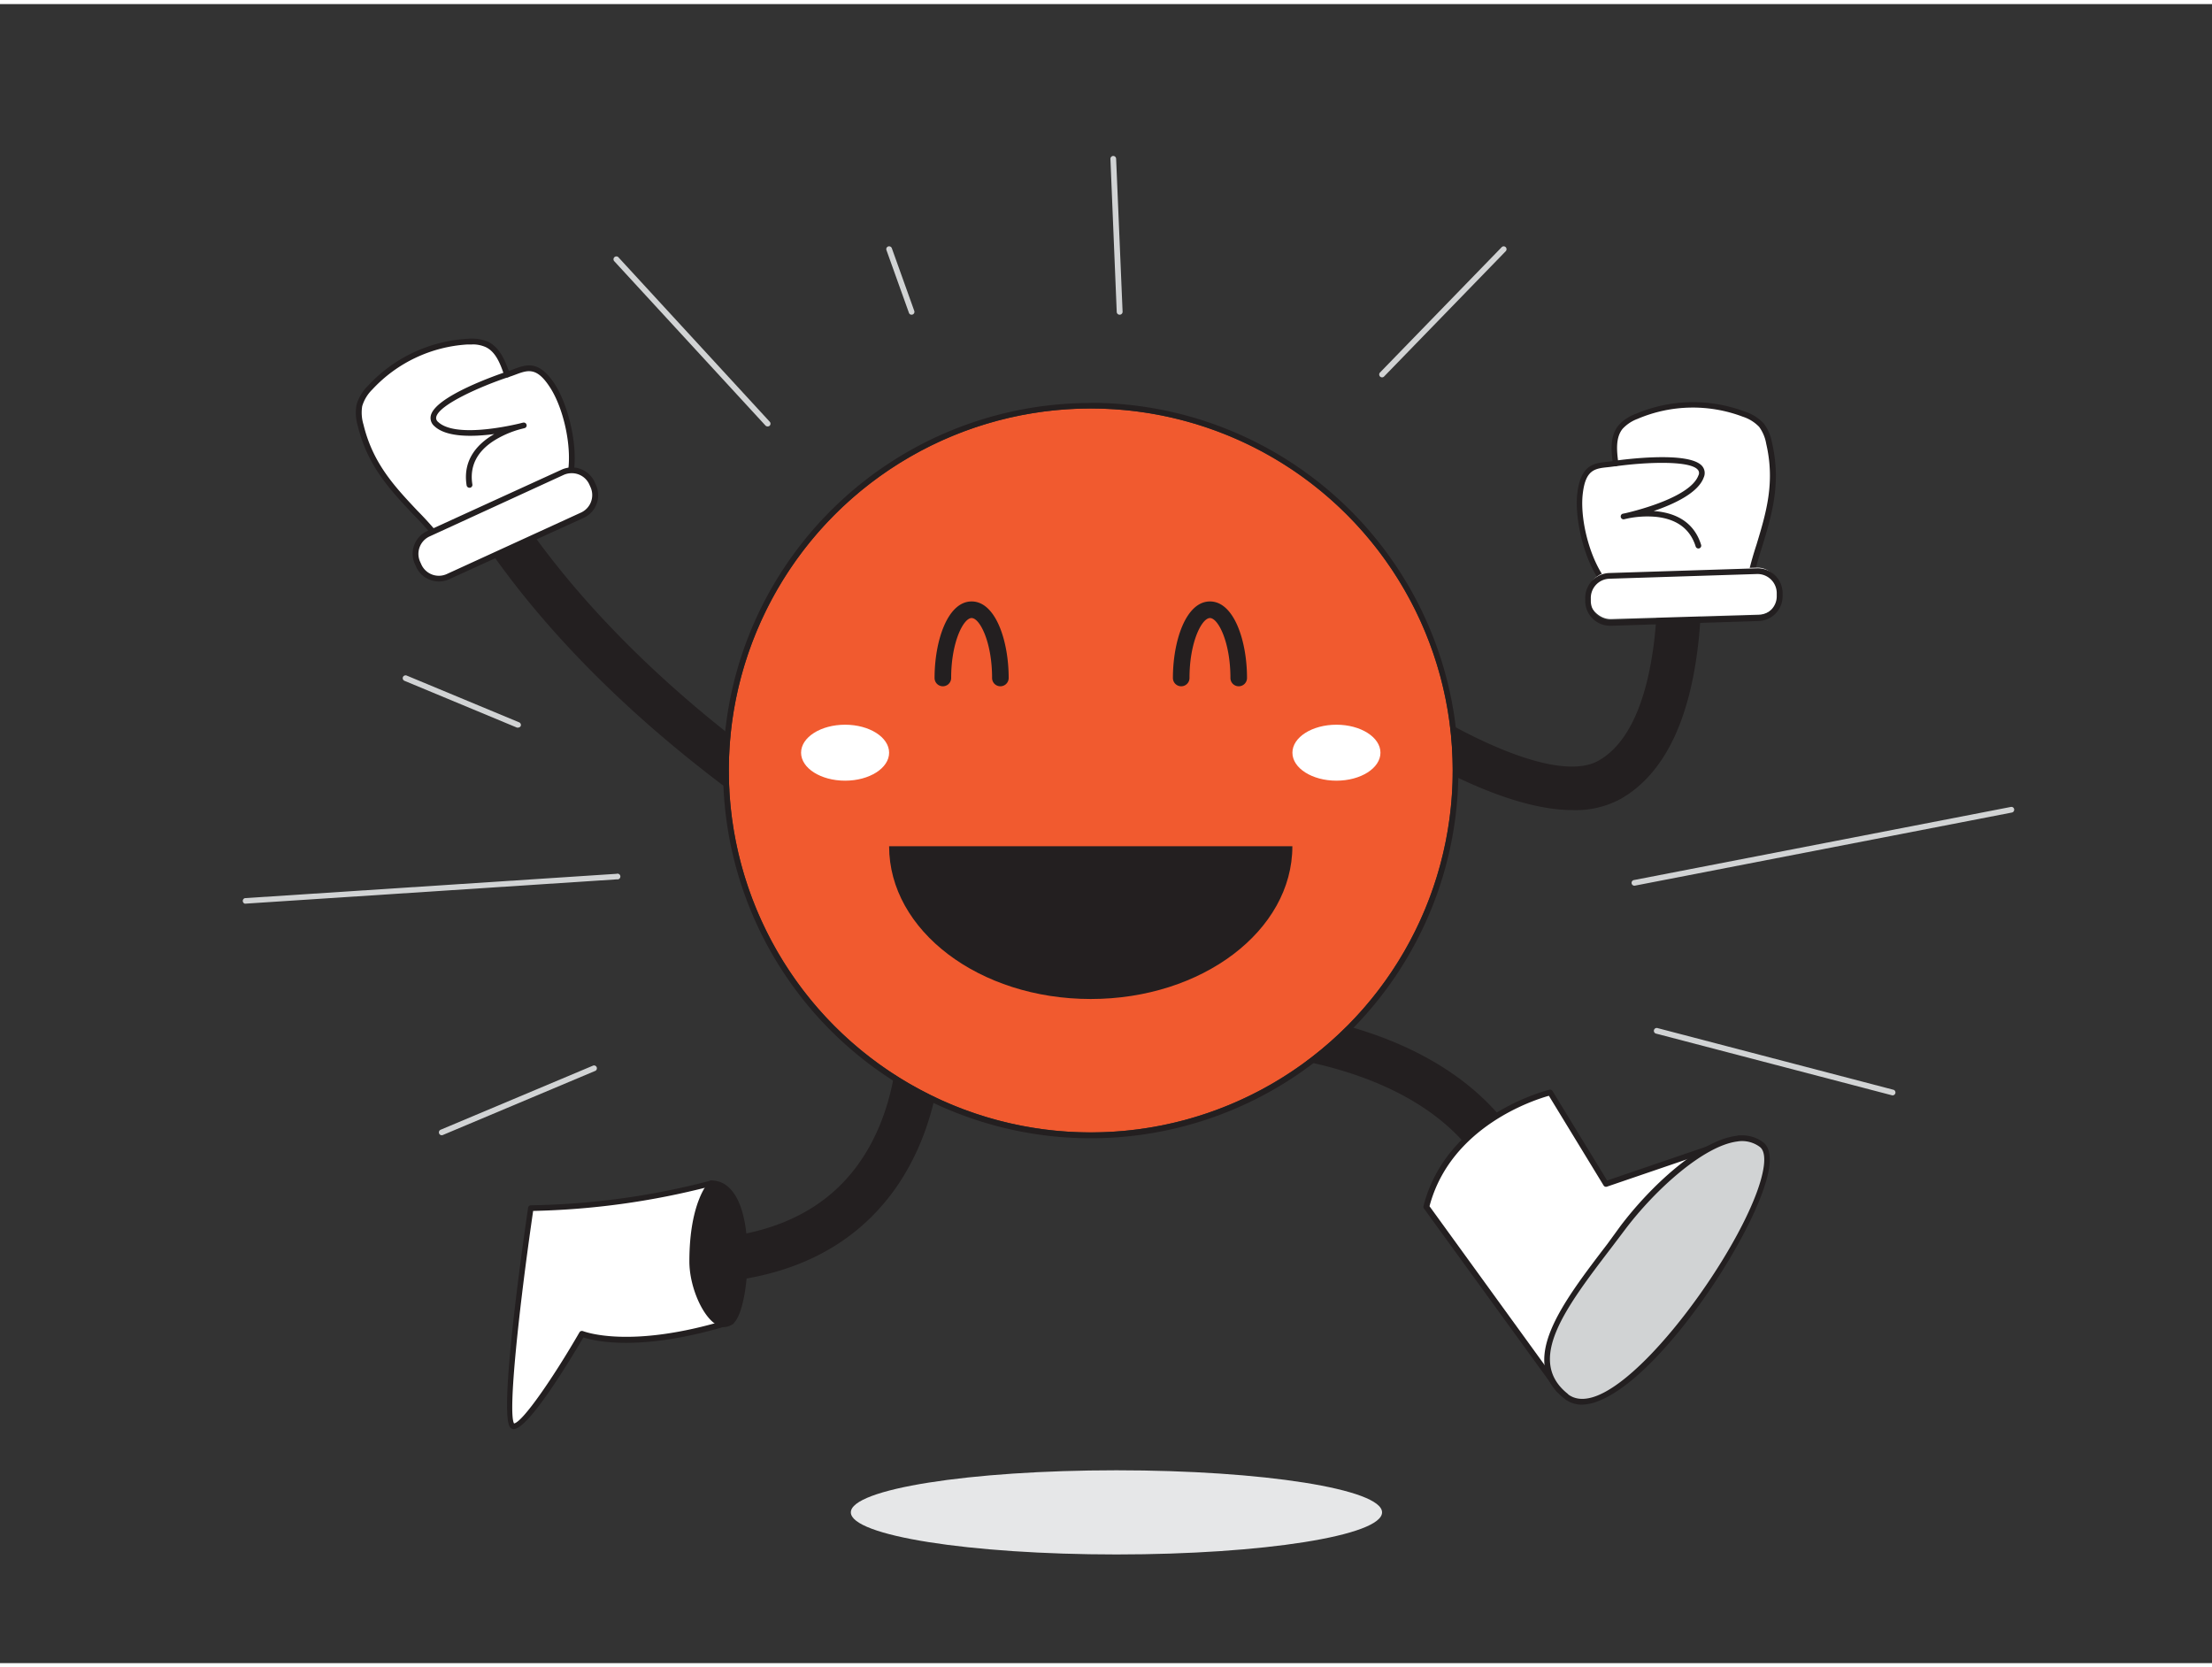 <svg xmlns="http://www.w3.org/2000/svg" viewBox="0 0 400 300" width="406" height="306" class="illustration styles_illustrationTablet__1DWOa"><rect x="0" y="0" width="400" height="300" fill="#333333" stroke="none"/><g id="_282_happy_face_flatline" data-name="#282_happy_face_flatline"><path d="M144.85,150.43a4,4,0,0,1-2.23-.68C87.21,112.45,76.47,76.59,76,75.08a4,4,0,0,1,7.69-2.19c.1.33,10.62,34.72,63.36,70.22a4,4,0,0,1-2.24,7.32Z" fill="#231f20"></path><path d="M284.44,145.75c-20.67,0-52.69-26.24-56.77-29.67A4,4,0,1,1,232.8,110a223.5,223.5,0,0,0,23.67,16.9c15.32,9.35,27.21,13,32.61,9.9,11.95-6.77,11.28-34.31,10-44.35a4,4,0,1,1,7.94-1,115.67,115.67,0,0,1,.35,21.4c-1.3,15.85-6.13,26.25-14.36,30.91A17.1,17.1,0,0,1,284.44,145.75Z" fill="#231f20"></path><path d="M125.15,231.36a4,4,0,0,1-.07-8c12.17-.23,21.55-3.86,27.89-10.82,10.59-11.62,9.44-28.74,9.43-28.91a4,4,0,1,1,8-.6c.06.84,1.39,20.75-11.5,34.9-7.87,8.64-19.2,13.16-33.66,13.43Z" fill="#231f20"></path><path d="M275.85,223.06a4,4,0,0,1-3.9-3.12c-6.63-29.32-47.61-30.27-48-30.28a4,4,0,0,1,.12-8,85,85,0,0,1,24.43,4.66c17.12,6.05,27.93,17.07,31.27,31.86a4,4,0,0,1-3,4.78A3.83,3.83,0,0,1,275.85,223.06Z" fill="#231f20"></path><ellipse cx="201.89" cy="272.74" rx="48.03" ry="7.61" fill="#e6e7e8"></ellipse><circle cx="197.24" cy="138.58" r="65.45" fill="#F15A2F"></circle><path d="M197.24,73.13a65.45,65.45,0,1,1-65.44,65.45,65.45,65.45,0,0,1,65.44-65.45m0-1a66.48,66.48,0,1,0,66.48,66.48A66.56,66.56,0,0,0,197.24,72.1Z" fill="#231f20"></path><path d="M180.9,123.36a1.5,1.5,0,0,1-1.5-1.5c0-6.52-2.23-10.84-3.7-10.84s-3.7,4.32-3.7,10.84a1.5,1.5,0,1,1-3,0c0-6.71,2.35-13.84,6.7-13.84s6.7,7.13,6.7,13.84A1.5,1.5,0,0,1,180.9,123.36Z" fill="#231f20"></path><path d="M224,123.36a1.5,1.5,0,0,1-1.5-1.5c0-6.52-2.23-10.84-3.7-10.84s-3.7,4.32-3.7,10.84a1.5,1.5,0,0,1-3,0c0-6.71,2.35-13.84,6.7-13.84s6.7,7.13,6.7,13.84A1.5,1.5,0,0,1,224,123.36Z" fill="#231f20"></path><path d="M233.7,152.29c0,15.26-16.32,27.62-36.46,27.62s-36.46-12.36-36.46-27.62Z" fill="#231f20"></path><path d="M292.19,106.49c-4.45-2.69-7.2-12.69-6.46-18.18s3.44-4.71,6.41-5.23c-.31-2.25-.55-4.78.87-6.55a7.13,7.13,0,0,1,2.89-2,26.12,26.12,0,0,1,19.45-.4,7.55,7.55,0,0,1,3.16,2,7.74,7.74,0,0,1,1.39,3.28c2.57,11.16-2.93,18.42-4.23,28.85l-12.58-.88c-2.81-.19-8.32.55-10.79-.85A.41.41,0,0,1,292.19,106.49Z" fill="#fff"></path><path d="M315.67,108.8h0l-12.58-.87c-.8-.06-1.87,0-3,0-2.87.07-6.13.14-8-.91l-.13-.07h0c-4.87-3-7.42-13.37-6.71-18.69.68-5,3-5.24,5.45-5.5l.9-.1c-.29-2.32-.37-4.67,1.05-6.45a7.59,7.59,0,0,1,3.09-2.09,26.5,26.5,0,0,1,19.84-.41,7.94,7.94,0,0,1,3.37,2.13,8.2,8.2,0,0,1,1.49,3.5c1.68,7.29,0,12.88-1.79,18.8a60.66,60.66,0,0,0-2.43,10.22A.51.51,0,0,1,315.67,108.8Zm-13.83-1.94c.46,0,.9,0,1.28,0l12.1.84a63.3,63.3,0,0,1,2.4-9.91c1.75-5.78,3.4-11.24,1.77-18.27a7.25,7.25,0,0,0-1.28-3.07,7.09,7.09,0,0,0-2.94-1.83,25.49,25.49,0,0,0-19.06.39,7,7,0,0,0-2.7,1.8c-1.27,1.58-1.07,3.91-.76,6.16a.51.51,0,0,1-.42.58c-.5.08-1,.14-1.46.19-2.3.24-4,.41-4.53,4.6-.76,5.62,2.12,15.19,6.21,17.67l.1.06c1.62.92,4.86.84,7.47.78Z" fill="#231f20"></path><rect x="287.16" y="102.97" width="34.67" height="8.51" rx="3.99" transform="matrix(-1, 0.03, -0.03, -1, 612.26, 204.65)" fill="#fff"></rect><path d="M291.15,112.42a4.51,4.51,0,0,1-4.49-4.36l0-.53a4.51,4.51,0,0,1,4.36-4.65l26.68-.85a4.48,4.48,0,0,1,3.23,1.21,4.53,4.53,0,0,1,1.42,3.14v.54a4.49,4.49,0,0,1-4.35,4.64l-26.69.86Zm-.12-8.51a3.48,3.48,0,0,0-3.36,3.58l0,.54a3.47,3.47,0,0,0,3.58,3.36l26.69-.86a3.45,3.45,0,0,0,3.35-3.58v-.53a3.48,3.48,0,0,0-3.58-3.36l-26.69.85Zm0-.51h0Z" fill="#231f20"></path><ellipse cx="152.82" cy="135.37" rx="7.96" ry="5.06" fill="#fff"></ellipse><ellipse cx="241.67" cy="135.37" rx="7.96" ry="5.06" fill="#fff"></ellipse><path d="M292.14,83.08s17.21-2.43,15.47,2.31-14.07,7.27-14.07,7.27,11-3,13.58,5.27" fill="#fff"></path><path d="M307.12,98.44a.51.51,0,0,1-.49-.36c-1-3.2-3.45-5-7.29-5.37a17.7,17.7,0,0,0-4.9.28l-.8.18a.52.52,0,0,1-.24-1l.66-.14c2.5-.59,11.67-3,13.07-6.81a.89.89,0,0,0-.1-1c-1.45-1.79-9.86-1.35-14.82-.65a.51.51,0,1,1-.14-1c1.37-.2,13.47-1.81,15.76,1a1.94,1.94,0,0,1,.27,2c-1,2.82-5.39,4.85-9.06,6.1,3.33.23,7.16,1.55,8.57,6.1a.51.51,0,0,1-.33.65A.47.47,0,0,1,307.12,98.44Z" fill="#231f20"></path><path d="M102.07,88c2.79-4.39.8-14.57-2.31-19.16S94.57,66.13,91.68,67C91,64.83,90.05,62.46,88,61.5a7.25,7.25,0,0,0-3.46-.45,26.11,26.11,0,0,0-17.59,8.3A7.47,7.47,0,0,0,65,72.53a7.69,7.69,0,0,0,.22,3.56C67.88,87.22,76,91.27,81.85,100l10.87-6.38c2.43-1.43,7.69-3.22,9.28-5.57Z" fill="#fff"></path><path d="M81.85,100.55a.51.51,0,0,1-.43-.23,60.71,60.71,0,0,0-6.73-8.07c-4.24-4.51-8.23-8.76-10-16a8.24,8.24,0,0,1-.22-3.79A8,8,0,0,1,66.56,69,26.55,26.55,0,0,1,84.5,60.53a7.85,7.85,0,0,1,3.7.5c2.07,1,3,3.11,3.81,5.31l.85-.31c2.32-.86,4.5-1.68,7.33,2.49,3,4.45,5.36,14.92,2.32,19.72h0l-.08.13c-1.2,1.77-4.15,3.15-6.76,4.38-1,.48-2,.93-2.69,1.34l-10.87,6.39A.48.48,0,0,1,81.85,100.55Zm3.52-39-.81,0A25.55,25.55,0,0,0,67.32,69.7a7.05,7.05,0,0,0-1.82,3A7.38,7.38,0,0,0,65.72,76c1.68,7,5.58,11.17,9.72,15.57A62.77,62.77,0,0,1,82,99.34L92.46,93.2c.74-.43,1.73-.9,2.78-1.39,2.36-1.11,5.29-2.48,6.34-4l.06-.1h0c2.56-4,.87-13.9-2.31-18.59C97,65.6,95.4,66.19,93.23,67c-.45.17-.92.34-1.4.49a.52.52,0,0,1-.64-.33C90.47,65,89.61,62.82,87.77,62A5.78,5.78,0,0,0,85.37,61.54Z" fill="#231f20"></path><rect x="74.04" y="89.85" width="34.67" height="8.51" rx="3.99" transform="translate(-30.89 46.61) rotate(-24.61)" fill="#fff"></rect><path d="M79.36,104.41a4.5,4.5,0,0,1-1.57-.29,4.44,4.44,0,0,1-2.53-2.34l-.22-.49a4.51,4.51,0,0,1,2.22-6L101.53,84.2a4.52,4.52,0,0,1,6,2.22l.22.49a4.51,4.51,0,0,1-2.22,6L81.23,104A4.54,4.54,0,0,1,79.36,104.41Zm24-19.58a3.52,3.52,0,0,0-1.44.31h0L77.69,96.26a3.47,3.47,0,0,0-1.71,4.6l.22.49a3.47,3.47,0,0,0,4.6,1.71l24.28-11.12a3.48,3.48,0,0,0,1.7-4.6l-.22-.49A3.47,3.47,0,0,0,103.4,84.83Zm-1.65-.16h0Z" fill="#231f20"></path><path d="M91.68,67s-16.48,5.49-12.82,9,15.84.24,15.84.24S83.51,78.4,84.89,87" fill="#fff"></path><path d="M84.89,87.46a.52.52,0,0,1-.51-.43c-.76-4.71,2.08-7.6,5-9.28-3.84.51-8.65.63-10.83-1.43a1.94,1.94,0,0,1-.65-1.89c.79-3.56,12.35-7.5,13.66-7.94a.52.52,0,0,1,.65.33.51.51,0,0,1-.32.65c-4.76,1.58-12.48,4.93-13,7.18a.9.9,0,0,0,.35.92c3,2.8,12.23.86,14.72.27.4-.11.64-.16.66-.16a.52.52,0,0,1,.6.39.5.5,0,0,1-.37.61l-.79.2a17.79,17.79,0,0,0-4.51,1.93c-3.28,2-4.67,4.74-4.13,8.06a.52.52,0,0,1-.43.59Z" fill="#231f20"></path><path d="M280.33,196.81s-18.21,4.27-22.39,20.68l24,33.07,32.55-45.42-24,8.21Z" fill="#fff"></path><path d="M281.91,251.08a.54.54,0,0,1-.42-.21l-24-33.08a.51.51,0,0,1-.08-.43c4.21-16.52,22.59-21,22.78-21.05a.5.5,0,0,1,.55.23l9.88,16.19,23.65-8.08a.51.51,0,0,1,.58.79l-32.55,45.42C282.23,251,282.07,251.13,281.91,251.08Zm-23.41-33.7,23.41,32.3,31.19-43.53-22.51,7.69a.51.51,0,0,1-.61-.22l-9.89-16.21C277.56,198.11,262.33,202.91,258.5,217.38Z" fill="#231f20"></path><path d="M283.24,251.79c-8.88-7,.88-18,10.2-30.44,6.7-8.9,19.12-19.79,25.13-15.08C325.48,211.69,293.79,260.07,283.24,251.79Z" fill="#d1d3d4"></path><path d="M286.08,253.26a5,5,0,0,1-3.16-1.06h0c-8.53-6.69-.62-17.06,7.75-28L293,221c5.47-7.26,14.35-15.48,20.94-16.34a6.34,6.34,0,0,1,4.92,1.17c1,.8,1.38,2.33,1.06,4.55-1.48,10.45-18.9,37.41-30.69,42.15A8.62,8.62,0,0,1,286.08,253.26Zm-2.52-1.87c1.32,1,3.11,1.11,5.32.22,10.57-4.25,28.49-30.38,30.05-41.34.18-1.25.21-2.9-.67-3.59a5.35,5.35,0,0,0-4.15-1c-6,.79-14.75,8.62-20.26,15.94l-2.36,3.12c-8.4,11-15.66,20.54-7.93,26.61Z" fill="#231f20"></path><path d="M132.22,238.22l-3.6-25A134.55,134.55,0,0,1,96,217.72s-5.79,39.33-3.14,39.46,12.4-16.74,12.4-16.74S113.54,244,132.22,238.22Z" fill="#fff"></path><path d="M92.85,257.69h0a.82.82,0,0,1-.6-.32c-2.1-2.54,2.34-33.54,3.25-39.72a.5.5,0,0,1,.5-.44,135.55,135.55,0,0,0,32.51-4.46.5.5,0,0,1,.43.06.49.49,0,0,1,.23.36l3.6,25a.53.53,0,0,1-.36.57c-16.52,5.13-25,3-26.91,2.36C102.92,245.46,95.56,257.69,92.85,257.69Zm3.56-39.46c-2.55,17.48-4.6,36.6-3.45,38.43,1.6-.28,7.21-8.49,11.82-16.47a.52.52,0,0,1,.65-.22c.09,0,8.29,3.37,26.21-2.11l-3.45-24A139.3,139.3,0,0,1,96.41,218.23Z" fill="#231f20"></path><path d="M128.62,213.24s-3.47,3.39-3.47,14.12c0,5.79,4,13.31,7.07,10.86S136.81,213.23,128.62,213.24Z" fill="#231f20"></path><path d="M131,239.22a2.78,2.78,0,0,1-1.19-.29c-2.64-1.27-5.15-6.89-5.15-11.57,0-10.82,3.48-14.34,3.63-14.49a.52.52,0,0,1,.37-.14c2.35,0,4.18,1.67,5.3,4.83,2.31,6.56,1.1,19.06-1.39,21.06A2.45,2.45,0,0,1,131,239.22Zm-2.12-25.46c-.62.77-3.18,4.49-3.18,13.6,0,4.26,2.26,9.53,4.56,10.64a1.45,1.45,0,0,0,1.66-.18c1.78-1.43,3.45-13.15,1.06-19.92C132,215.26,130.64,213.87,128.85,213.76Z" fill="#231f20"></path><line x1="271.91" y1="44.32" x2="249.92" y2="66.98" fill="#fff"></line><path d="M249.92,67.5a.52.52,0,0,1-.37-.88l22-22.66a.51.51,0,0,1,.73,0,.52.52,0,0,1,0,.73l-22,22.66A.5.5,0,0,1,249.92,67.5Z" fill="#d1d3d4"></path><line x1="202.45" y1="55.65" x2="201.32" y2="27.99" fill="#fff"></line><path d="M202.45,56.17a.52.52,0,0,1-.51-.5L200.8,28a.52.52,0,0,1,.5-.54.53.53,0,0,1,.53.5L203,55.63a.53.53,0,0,1-.5.54Z" fill="#d1d3d4"></path><line x1="138.8" y1="75.86" x2="111.5" y2="46.19" fill="#fff"></line><path d="M138.8,76.37a.51.51,0,0,1-.38-.16l-27.3-29.67a.52.52,0,1,1,.76-.7l27.3,29.67a.52.52,0,0,1,0,.73A.51.51,0,0,1,138.8,76.37Z" fill="#d1d3d4"></path><line x1="111.5" y1="157.75" x2="44.29" y2="162.16" fill="#fff"></line><path d="M44.28,162.67a.52.52,0,0,1,0-1l67.21-4.4a.52.52,0,1,1,.07,1l-67.21,4.4Z" fill="#d1d3d4"></path><line x1="107.48" y1="192.42" x2="79.88" y2="204.03" fill="#fff"></line><path d="M79.88,204.54a.5.5,0,0,1-.47-.31.52.52,0,0,1,.27-.68l27.6-11.61a.52.52,0,0,1,.4.95L80.08,204.5A.45.45,0,0,1,79.88,204.54Z" fill="#d1d3d4"></path><line x1="295.55" y1="158.9" x2="363.71" y2="145.68" fill="#fff"></line><path d="M295.55,159.42a.51.51,0,0,1-.5-.42.51.51,0,0,1,.41-.6l68.16-13.22a.5.5,0,0,1,.6.4.52.52,0,0,1-.41.61l-68.16,13.22Z" fill="#d1d3d4"></path><line x1="299.65" y1="185.66" x2="342.3" y2="196.81" fill="#fff"></line><path d="M342.3,197.33l-.13,0-42.65-11.15a.52.52,0,1,1,.26-1l42.65,11.15a.52.52,0,0,1-.13,1Z" fill="#d1d3d4"></path><line x1="164.84" y1="55.65" x2="160.78" y2="44.32" fill="#fff"></line><path d="M164.84,56.17a.5.5,0,0,1-.48-.35L160.3,44.49a.51.51,0,0,1,.31-.66.53.53,0,0,1,.66.31l4.06,11.34a.52.52,0,0,1-.31.66Z" fill="#d1d3d4"></path><line x1="93.68" y1="130.31" x2="73.34" y2="121.86" fill="#fff"></line><path d="M93.68,130.83a.48.48,0,0,1-.2,0l-20.34-8.46a.52.52,0,0,1-.28-.67.53.53,0,0,1,.68-.28l20.34,8.46a.52.52,0,0,1,.28.67A.53.53,0,0,1,93.68,130.83Z" fill="#d1d3d4"></path></g></svg>